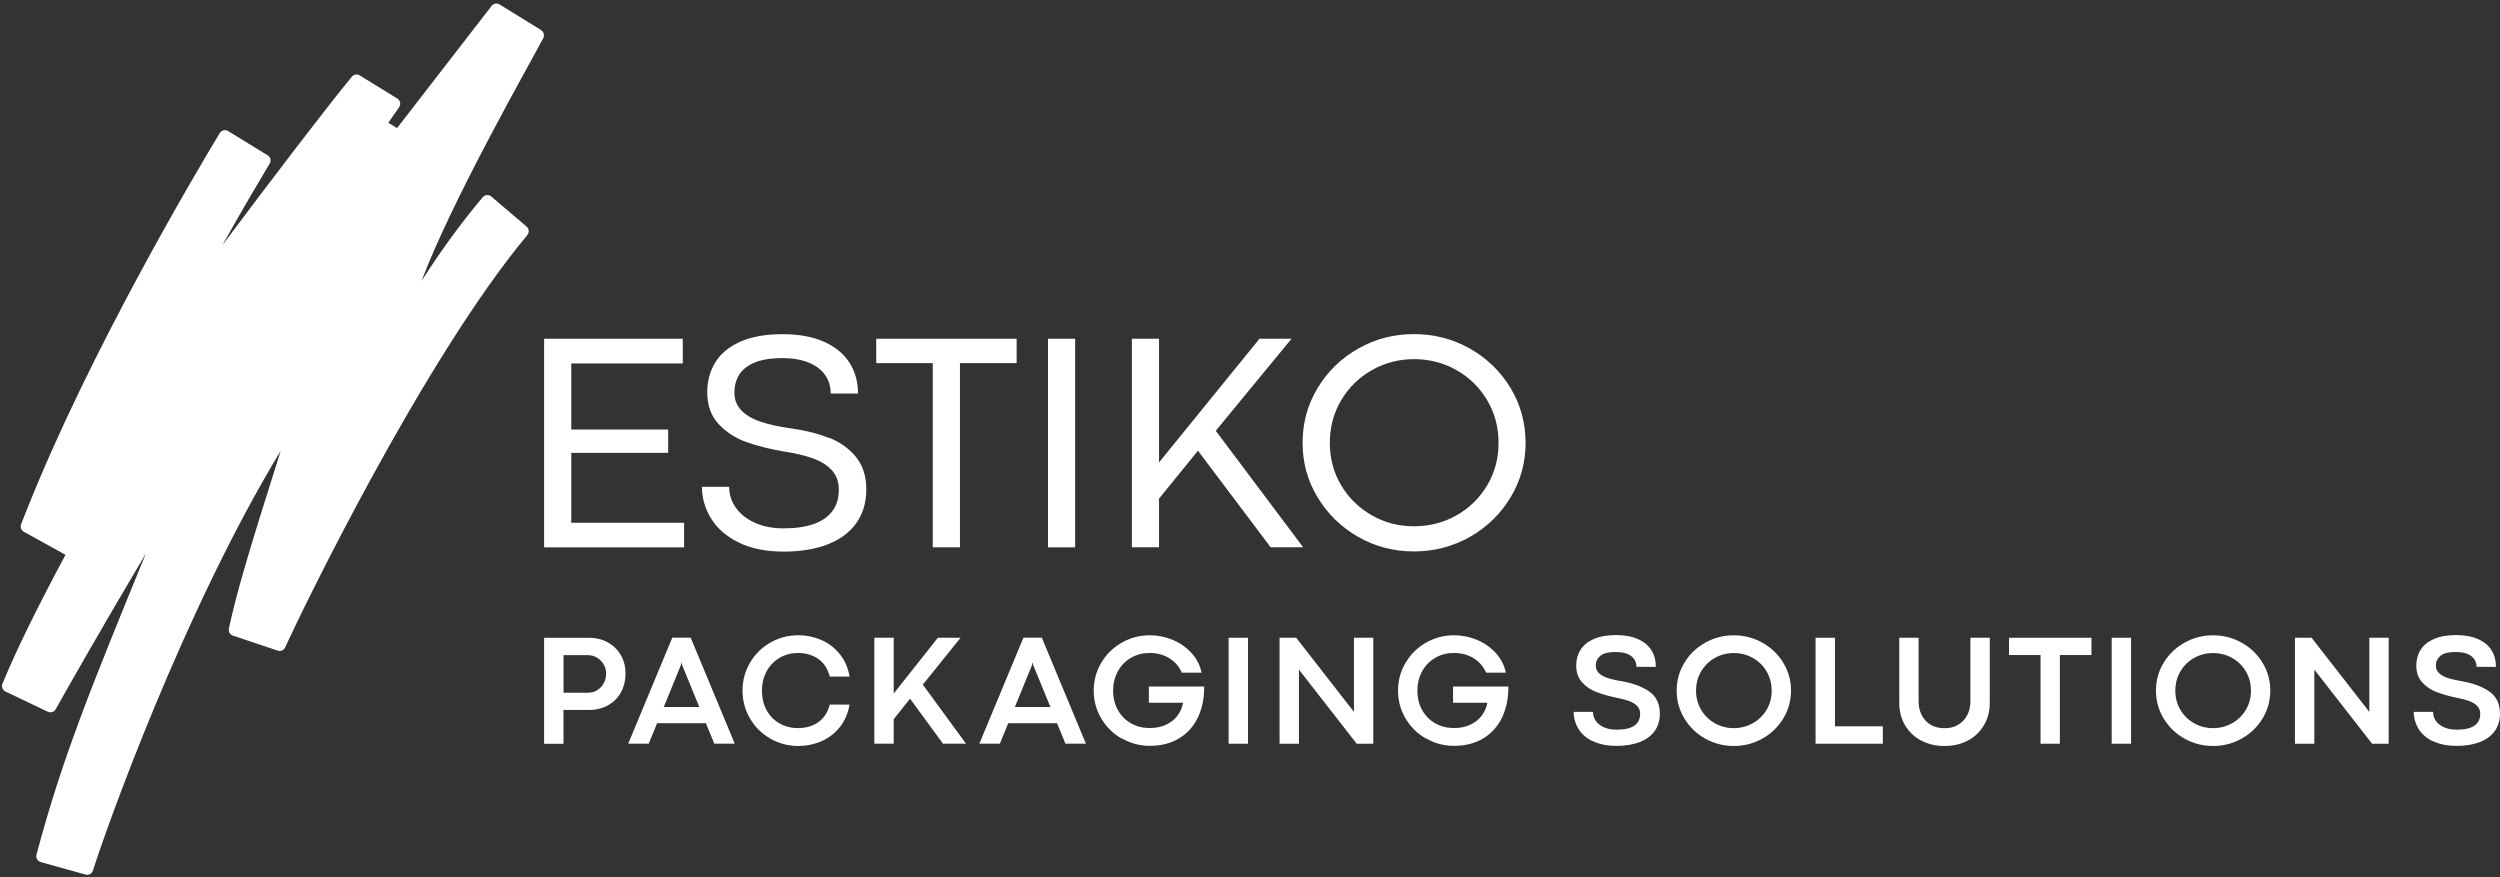 <svg width="684" height="240" viewBox="0 0 684 240" fill="none" xmlns="http://www.w3.org/2000/svg">
<rect x="0" y="0" width="684" height="240" fill="#333333" stroke="none"/>
<path d="M161.08 174.49C163.01 174.49 164.74 174.91 166.27 175.75C167.79 176.58 168.99 177.75 169.85 179.23C170.71 180.71 171.14 182.39 171.14 184.25C171.14 186.2 170.71 187.94 169.86 189.47C169.01 191 167.82 192.16 166.31 192.99C164.8 193.82 163.08 194.24 161.16 194.24H154.17V203.5H148.87V174.51H161.09H161.08V174.49ZM163.41 188.81C164.16 188.35 164.76 187.72 165.19 186.93C165.62 186.14 165.84 185.25 165.84 184.27C165.84 183.39 165.62 182.56 165.18 181.8C164.73 181.04 164.15 180.42 163.38 179.95C162.61 179.48 161.78 179.25 160.88 179.25H154.18V189.53H160.92C161.83 189.53 162.66 189.3 163.42 188.84H163.41V188.81Z" fill="white"/>
<path d="M195.43 203.47L193.13 197.86H179.79L177.49 203.47H171.88L183.94 174.47H188.97L201.03 203.47H195.42H195.43ZM181.61 193.43H191.33L186.64 182L186.51 181.3H186.45L186.28 182L181.61 193.43Z" fill="white"/>
<path d="M210.75 202.07C208.41 200.72 206.55 198.89 205.2 196.57C203.85 194.26 203.16 191.71 203.16 188.94C203.16 186.17 203.84 183.62 205.2 181.32C206.55 179.01 208.41 177.18 210.75 175.83C213.09 174.48 215.67 173.8 218.47 173.8C220.6 173.8 222.65 174.22 224.62 175.06C226.59 175.89 228.28 177.17 229.69 178.87C231.1 180.57 232.02 182.65 232.45 185.12H227.03C226.47 182.98 225.42 181.35 223.88 180.28C222.33 179.2 220.47 178.66 218.32 178.66C216.49 178.66 214.84 179.09 213.35 179.95C211.86 180.81 210.66 182.02 209.79 183.59C208.91 185.16 208.48 186.94 208.48 188.97C208.48 191 208.91 192.81 209.77 194.36C210.63 195.91 211.83 197.11 213.32 197.95C214.81 198.8 216.48 199.21 218.32 199.21C220.48 199.21 222.33 198.68 223.88 197.6C225.43 196.52 226.47 194.91 227.01 192.77H232.44C232.01 195.24 231.1 197.33 229.69 199.04C228.28 200.75 226.6 202.02 224.63 202.85C222.66 203.68 220.61 204.1 218.46 204.1C215.66 204.1 213.08 203.42 210.74 202.07H210.73H210.75Z" fill="white"/>
<path d="M252.48 187.31L264.29 203.46H257.99L248.99 191.16L244.52 196.77V203.47H239.22V174.48H244.52V189.74L256.61 174.48H262.82L252.49 187.31H252.48Z" fill="white"/>
<path d="M291.5 203.47L289.2 197.86H275.86L273.56 203.47H267.95L280.01 174.47H285.04L297.1 203.47H291.49H291.5ZM277.67 193.43H287.39L282.7 182L282.57 181.3H282.51L282.34 182L277.67 193.43Z" fill="white"/>
<path d="M306.86 202.06C304.52 200.71 302.66 198.87 301.3 196.56C299.93 194.25 299.24 191.72 299.24 188.97C299.24 186.22 299.93 183.65 301.3 181.34C302.67 179.03 304.53 177.19 306.89 175.84C309.25 174.49 311.82 173.81 314.62 173.81C316.7 173.81 318.76 174.21 320.76 175.03C322.76 175.85 324.48 177.03 325.93 178.59C327.37 180.14 328.32 181.97 328.75 184.05H323.36C322.61 182.34 321.45 181.02 319.9 180.07C318.35 179.12 316.54 178.65 314.5 178.65C312.67 178.65 311.01 179.08 309.5 179.94C307.98 180.8 306.77 182.01 305.89 183.59C305 185.16 304.55 186.94 304.55 188.95C304.55 190.96 305 192.79 305.89 194.34C306.78 195.89 307.97 197.09 309.5 197.93C311.01 198.78 312.69 199.19 314.52 199.19C316.22 199.19 317.7 198.9 318.98 198.31C320.26 197.72 321.29 196.92 322.1 195.88C322.91 194.84 323.42 193.64 323.7 192.27H314.33V187.84H329.46C329.49 191.02 328.91 193.83 327.75 196.28C326.59 198.72 324.86 200.63 322.62 202C320.38 203.37 317.69 204.06 314.6 204.06C311.83 204.06 309.28 203.38 306.94 202.02L306.88 202.05L306.86 202.06Z" fill="white"/>
<path d="M336.15 174.49H341.45V203.48H336.15V174.49Z" fill="white"/>
<path d="M350.08 174.49H354.64L370.44 194.78V174.49H375.73V203.48H371.19L355.39 183.21V203.48H350.09V174.49H350.08Z" fill="white"/>
<path d="M390.12 202.06C387.78 200.71 385.92 198.87 384.56 196.56C383.19 194.25 382.5 191.72 382.5 188.97C382.5 186.22 383.19 183.65 384.56 181.34C385.94 179.03 387.79 177.19 390.14 175.84C392.5 174.49 395.07 173.81 397.87 173.81C399.95 173.81 402.01 174.21 404.01 175.03C406.01 175.85 407.73 177.03 409.18 178.59C410.62 180.14 411.57 181.97 412 184.05H406.61C405.85 182.34 404.7 181.02 403.15 180.07C401.6 179.12 399.79 178.65 397.75 178.65C395.92 178.65 394.26 179.08 392.75 179.94C391.23 180.8 390.02 182.01 389.14 183.59C388.26 185.17 387.8 186.94 387.8 188.95C387.8 190.96 388.25 192.79 389.14 194.34C390.03 195.89 391.22 197.09 392.75 197.93C394.26 198.78 395.94 199.19 397.77 199.19C399.47 199.19 400.95 198.9 402.23 198.31C403.51 197.72 404.54 196.92 405.35 195.88C406.14 194.85 406.67 193.64 406.95 192.27H397.56V187.84H412.69C412.72 191.02 412.14 193.83 410.98 196.28C409.8 198.72 408.09 200.63 405.85 202C403.61 203.37 400.92 204.06 397.83 204.06C395.06 204.06 392.5 203.38 390.17 202.02L390.14 202.05L390.12 202.06Z" fill="white"/>
<path d="M435.71 202.79C433.94 201.9 432.63 200.73 431.8 199.31C430.97 197.89 430.54 196.38 430.54 194.77H435.84C435.84 195.68 436.1 196.51 436.6 197.24C437.12 197.97 437.86 198.56 438.84 198.99C439.82 199.42 440.97 199.64 442.29 199.64C446.6 199.64 448.74 198.2 448.74 195.31C448.74 194.45 448.47 193.73 447.94 193.17C447.41 192.61 446.66 192.15 445.71 191.8C444.76 191.46 443.54 191.14 442.06 190.85C440.03 190.42 438.25 189.92 436.71 189.31C435.17 188.71 433.88 187.83 432.83 186.65C431.78 185.47 431.25 183.95 431.25 182.09C431.25 180.47 431.64 179.04 432.43 177.79C433.22 176.54 434.41 175.56 436.04 174.84C437.67 174.12 439.69 173.76 442.12 173.76C444.55 173.76 446.47 174.12 448.11 174.84C449.75 175.56 450.97 176.56 451.8 177.87C452.63 179.18 453.04 180.7 453.04 182.45H447.74C447.74 181.26 447.27 180.28 446.32 179.53C445.37 178.78 443.95 178.39 442.08 178.39C440.08 178.39 438.66 178.73 437.84 179.44C437.02 180.15 436.6 181.02 436.6 182.08C436.6 182.87 436.86 183.55 437.39 184.09C437.92 184.64 438.7 185.1 439.76 185.46C440.81 185.82 442.17 186.14 443.87 186.41C446.99 186.98 449.48 187.93 451.34 189.28C453.21 190.63 454.14 192.63 454.14 195.29C454.14 197.14 453.65 198.73 452.69 200.05C451.73 201.37 450.35 202.38 448.58 203.05C446.8 203.73 444.73 204.07 442.34 204.07C439.7 204.07 437.5 203.62 435.73 202.73H435.7L435.71 202.79Z" fill="white"/>
<path d="M466.53 202.07C464.13 200.72 462.23 198.88 460.84 196.57C459.45 194.24 458.74 191.71 458.74 188.95C458.74 186.19 459.44 183.66 460.84 181.35C462.23 179.04 464.13 177.2 466.53 175.85C468.93 174.5 471.53 173.82 474.36 173.82C477.19 173.82 479.81 174.5 482.21 175.85C484.61 177.2 486.51 179.03 487.92 181.35C489.33 183.68 490.02 186.21 490.02 188.95C490.02 191.69 489.32 194.24 487.91 196.57C486.5 198.9 484.6 200.72 482.2 202.07C479.8 203.42 477.2 204.1 474.37 204.1C471.54 204.1 468.94 203.42 466.54 202.07H466.53ZM479.58 197.88C481.16 196.99 482.41 195.75 483.35 194.19C484.27 192.62 484.73 190.88 484.73 188.97C484.73 187.06 484.27 185.29 483.35 183.71C482.43 182.14 481.17 180.91 479.58 180.02C478 179.13 476.26 178.68 474.36 178.68C472.46 178.68 470.74 179.13 469.16 180.02C467.58 180.91 466.34 182.15 465.42 183.71C464.5 185.28 464.04 187.03 464.04 188.97C464.04 190.91 464.5 192.63 465.42 194.19C466.34 195.76 467.59 196.98 469.17 197.88C470.75 198.77 472.48 199.22 474.34 199.22C476.2 199.22 477.96 198.77 479.56 197.88H479.57H479.58Z" fill="white"/>
<path d="M496.75 174.49H502.05V198.72H515.14V203.48H496.74V174.49H496.75Z" fill="white"/>
<path d="M525.7 202.65C523.82 201.67 522.34 200.29 521.26 198.5C520.18 196.7 519.64 194.62 519.64 192.26V174.48H524.93V191.87C524.93 193.25 525.2 194.5 525.76 195.62C526.32 196.74 527.13 197.63 528.2 198.28C529.28 198.93 530.54 199.24 532.02 199.24C533.5 199.24 534.72 198.92 535.79 198.28C536.85 197.63 537.67 196.76 538.25 195.64C538.83 194.52 539.1 193.28 539.1 191.9V174.48H544.4V192.26C544.4 194.55 543.88 196.59 542.83 198.38C541.78 200.18 540.33 201.59 538.45 202.59C536.58 203.6 534.43 204.1 532.01 204.1C529.59 204.1 527.57 203.61 525.69 202.63H525.7V202.65Z" fill="white"/>
<path d="M558.31 179.22H549.67V174.49H572.22V179.22H563.58V203.48H558.29V179.22H558.3H558.31Z" fill="white"/>
<path d="M577.76 174.49H583.06V203.48H577.76V174.49Z" fill="white"/>
<path d="M597.66 202.07C595.26 200.72 593.36 198.88 591.97 196.57C590.58 194.24 589.87 191.71 589.87 188.95C589.87 186.19 590.57 183.66 591.97 181.35C593.37 179.04 595.26 177.2 597.66 175.85C600.06 174.5 602.66 173.82 605.49 173.82C608.32 173.82 610.94 174.5 613.34 175.85C615.74 177.2 617.64 179.03 619.05 181.35C620.46 183.68 621.15 186.21 621.15 188.95C621.15 191.69 620.45 194.24 619.04 196.57C617.63 198.9 615.73 200.72 613.33 202.07C610.93 203.42 608.33 204.1 605.5 204.1C602.67 204.1 600.07 203.42 597.67 202.07H597.66ZM610.71 197.88C612.29 196.99 613.54 195.75 614.48 194.19C615.4 192.62 615.86 190.88 615.86 188.97C615.86 187.06 615.4 185.29 614.48 183.71C613.56 182.14 612.3 180.91 610.71 180.02C609.13 179.13 607.39 178.68 605.49 178.68C603.59 178.68 601.87 179.13 600.29 180.02C598.71 180.91 597.47 182.15 596.55 183.71C595.63 185.27 595.17 187.03 595.17 188.97C595.17 190.91 595.63 192.63 596.55 194.19C597.47 195.76 598.72 196.98 600.3 197.88C601.88 198.77 603.61 199.22 605.47 199.22C607.33 199.22 609.09 198.77 610.69 197.88H610.7H610.71Z" fill="white"/>
<path d="M627.89 174.49H632.45L648.25 194.78V174.49H653.54V203.48H649L633.2 183.21V203.48H627.9V174.49H627.89Z" fill="white"/>
<path d="M665.56 202.79C663.79 201.9 662.48 200.73 661.65 199.31C660.82 197.89 660.39 196.38 660.39 194.77H665.69C665.69 195.68 665.95 196.51 666.45 197.24C666.97 197.97 667.71 198.56 668.69 198.99C669.67 199.42 670.82 199.64 672.14 199.64C676.45 199.64 678.59 198.2 678.59 195.31C678.59 194.45 678.32 193.73 677.79 193.17C677.26 192.61 676.51 192.15 675.56 191.8C674.61 191.46 673.39 191.14 671.91 190.85C669.88 190.42 668.1 189.92 666.56 189.31C665.02 188.71 663.73 187.83 662.68 186.65C661.63 185.47 661.1 183.95 661.1 182.09C661.1 180.47 661.49 179.04 662.28 177.79C663.07 176.54 664.26 175.56 665.89 174.84C667.52 174.12 669.54 173.76 671.97 173.76C674.4 173.76 676.32 174.12 677.96 174.84C679.6 175.56 680.82 176.56 681.65 177.87C682.48 179.18 682.89 180.7 682.89 182.45H677.59C677.59 181.26 677.12 180.28 676.17 179.53C675.22 178.78 673.8 178.39 671.93 178.39C669.93 178.39 668.51 178.73 667.69 179.44C666.87 180.15 666.45 181.02 666.45 182.08C666.45 182.87 666.71 183.55 667.24 184.09C667.77 184.64 668.55 185.1 669.61 185.46C670.66 185.82 672.02 186.14 673.72 186.41C676.84 186.98 679.33 187.93 681.19 189.28C683.06 190.63 683.99 192.63 683.99 195.29C683.99 197.14 683.5 198.73 682.54 200.05C681.58 201.37 680.2 202.38 678.43 203.05C676.65 203.73 674.58 204.07 672.19 204.07C669.55 204.07 667.35 203.62 665.58 202.73H665.55L665.56 202.79Z" fill="white"/>
<path d="M156.3 123.9H182.81V117.52H156.3V99.44H186.8V92.68H148.87V149.76H187.17V143.03H156.3V123.9Z" fill="white"/>
<path d="M226.92 119.85C224.02 118.69 220.68 117.82 216.93 117.28C213.38 116.81 210.43 116.17 208.09 115.37C205.75 114.58 203.98 113.52 202.76 112.21C201.54 110.89 200.93 109.28 200.93 107.34C200.93 105.63 201.33 104.08 202.15 102.68C202.95 101.29 204.33 100.15 206.29 99.27C208.23 98.41 210.85 97.98 214.12 97.98C216.92 97.98 219.31 98.4 221.29 99.22C223.27 100.04 224.77 101.19 225.77 102.64C226.78 104.09 227.28 105.77 227.28 107.67H234.75C234.75 104.45 233.96 101.62 232.38 99.18C230.8 96.74 228.46 94.83 225.37 93.47C222.28 92.12 218.56 91.43 214.19 91.43C209.43 91.43 205.51 92.13 202.42 93.54C199.33 94.95 197.07 96.86 195.64 99.25C194.22 101.64 193.5 104.32 193.5 107.28C193.5 110.89 194.53 113.79 196.59 116C198.65 118.21 201.17 119.85 204.18 120.93C207.18 122.01 210.66 122.88 214.61 123.55C217.71 124.02 220.36 124.66 222.51 125.45C224.68 126.23 226.38 127.32 227.63 128.7C228.88 130.08 229.5 131.85 229.5 133.96C229.5 136.29 228.93 138.23 227.76 139.81C226.6 141.39 224.89 142.58 222.64 143.37C220.38 144.16 217.64 144.56 214.39 144.56C211.64 144.56 209.22 144.13 207.12 143.28C205.01 142.43 203.31 141.27 202.05 139.82C200.77 138.37 199.97 136.74 199.64 134.95C199.61 134.65 199.58 134.35 199.54 134.04C199.5 133.74 199.48 133.47 199.48 133.18H192.05C192.05 136.23 192.87 139.1 194.51 141.8C196.15 144.5 198.65 146.7 202.01 148.38C205.39 150.08 209.53 150.92 214.46 150.92C219.1 150.92 223.13 150.24 226.52 148.91C229.93 147.57 232.53 145.62 234.32 143.07C236.11 140.52 237.02 137.48 237.02 133.91C237.02 130.34 236.06 127.27 234.15 124.97C232.24 122.67 229.82 120.95 226.91 119.78" fill="white"/>
<path d="M239.74 99.35H255.21V149.74H262.64V99.35H278.15V92.68H239.74V99.35Z" fill="white"/>
<path d="M294.16 92.68H286.73V149.75H294.16V92.68Z" fill="white"/>
<path d="M353.36 92.68H344.59L317.11 126.52V92.68H309.68V149.74H317.11V136.42L327.76 123.31L347.65 149.74H356.55L332.63 117.86L353.36 92.68Z" fill="white"/>
<path d="M406.9 132.77C404.84 136.25 402.04 138.99 398.51 140.99C394.97 142.99 391.09 143.99 386.87 143.99C382.65 143.99 378.85 143 375.33 140.99C371.81 138.99 369.01 136.25 366.94 132.77C364.87 129.29 363.84 125.43 363.84 121.17C363.84 116.91 364.86 113.05 366.93 109.54C368.99 106.05 371.79 103.29 375.32 101.28C378.86 99.27 382.71 98.26 386.88 98.26C391.05 98.26 394.99 99.27 398.52 101.28C402.06 103.29 404.86 106.05 406.91 109.54C408.97 113.03 410 116.91 410 121.17C410 125.43 408.97 129.29 406.91 132.77M413.29 106.16C410.54 101.62 406.84 98.03 402.17 95.38C397.5 92.74 392.4 91.41 386.85 91.41C381.3 91.41 376.26 92.73 371.6 95.38C366.94 98.02 363.25 101.62 360.5 106.16C357.75 110.7 356.39 115.7 356.39 121.16C356.39 126.62 357.76 131.54 360.5 136.08C363.25 140.62 366.94 144.23 371.6 146.89C376.26 149.55 381.34 150.87 386.85 150.87C392.36 150.87 397.5 149.53 402.17 146.89C406.84 144.23 410.55 140.62 413.29 136.08C416.04 131.54 417.4 126.57 417.4 121.16C417.4 115.75 416.03 110.71 413.29 106.16Z" fill="white"/>
<path d="M148.08 8.25L136.68 1.22C135.96 0.77 135.01 0.95 134.5 1.62L108.64 35.04L106.24 33.59L109.2 29.34C109.75 28.56 109.52 27.47 108.71 26.97L98.42 20.63C97.72 20.2 96.8 20.34 96.26 20.99C88.74 30.16 75.15 48.01 60.83 67.08C67.05 56.03 71.9 47.89 73.78 44.76C74.25 43.97 74.01 42.96 73.22 42.49L62.41 35.86C61.62 35.39 60.6 35.63 60.12 36.41C54.53 45.65 24.56 95.94 7.21 139.81L5.77 143.42C5.47 144.2 5.77 145.09 6.52 145.49L17.92 151.8C10.68 165.28 4.6 177.51 0.67 187.07C0.34 187.89 0.7 188.81 1.49 189.2L13.07 194.73C13.86 195.1 14.79 194.82 15.23 194.05C18.05 189.06 26.51 174.01 39.92 151.42C24.73 188.57 17.02 207.4 9.98 233.83C9.75 234.71 10.27 235.61 11.14 235.86L23.4 239.28C24.26 239.52 25.17 239.04 25.43 238.19C28.87 227.21 50.17 167.19 76.8 123.35C67.49 152.67 64.63 162.64 62.63 171.96C62.44 172.81 62.92 173.64 63.74 173.91L75.97 178.01C76.77 178.28 77.67 177.91 78.01 177.13C82.8 166.61 115.87 98.4 144.27 64.32C144.86 63.62 144.77 62.58 144.07 61.99L134.43 53.77C133.73 53.17 132.66 53.25 132.07 53.96C125.98 61.26 121.35 67.56 115.34 76.84C123.81 54.4 145.29 16.85 148.64 10.44C149.04 9.66 148.78 8.72 148.04 8.26" fill="white"/>
</svg>
